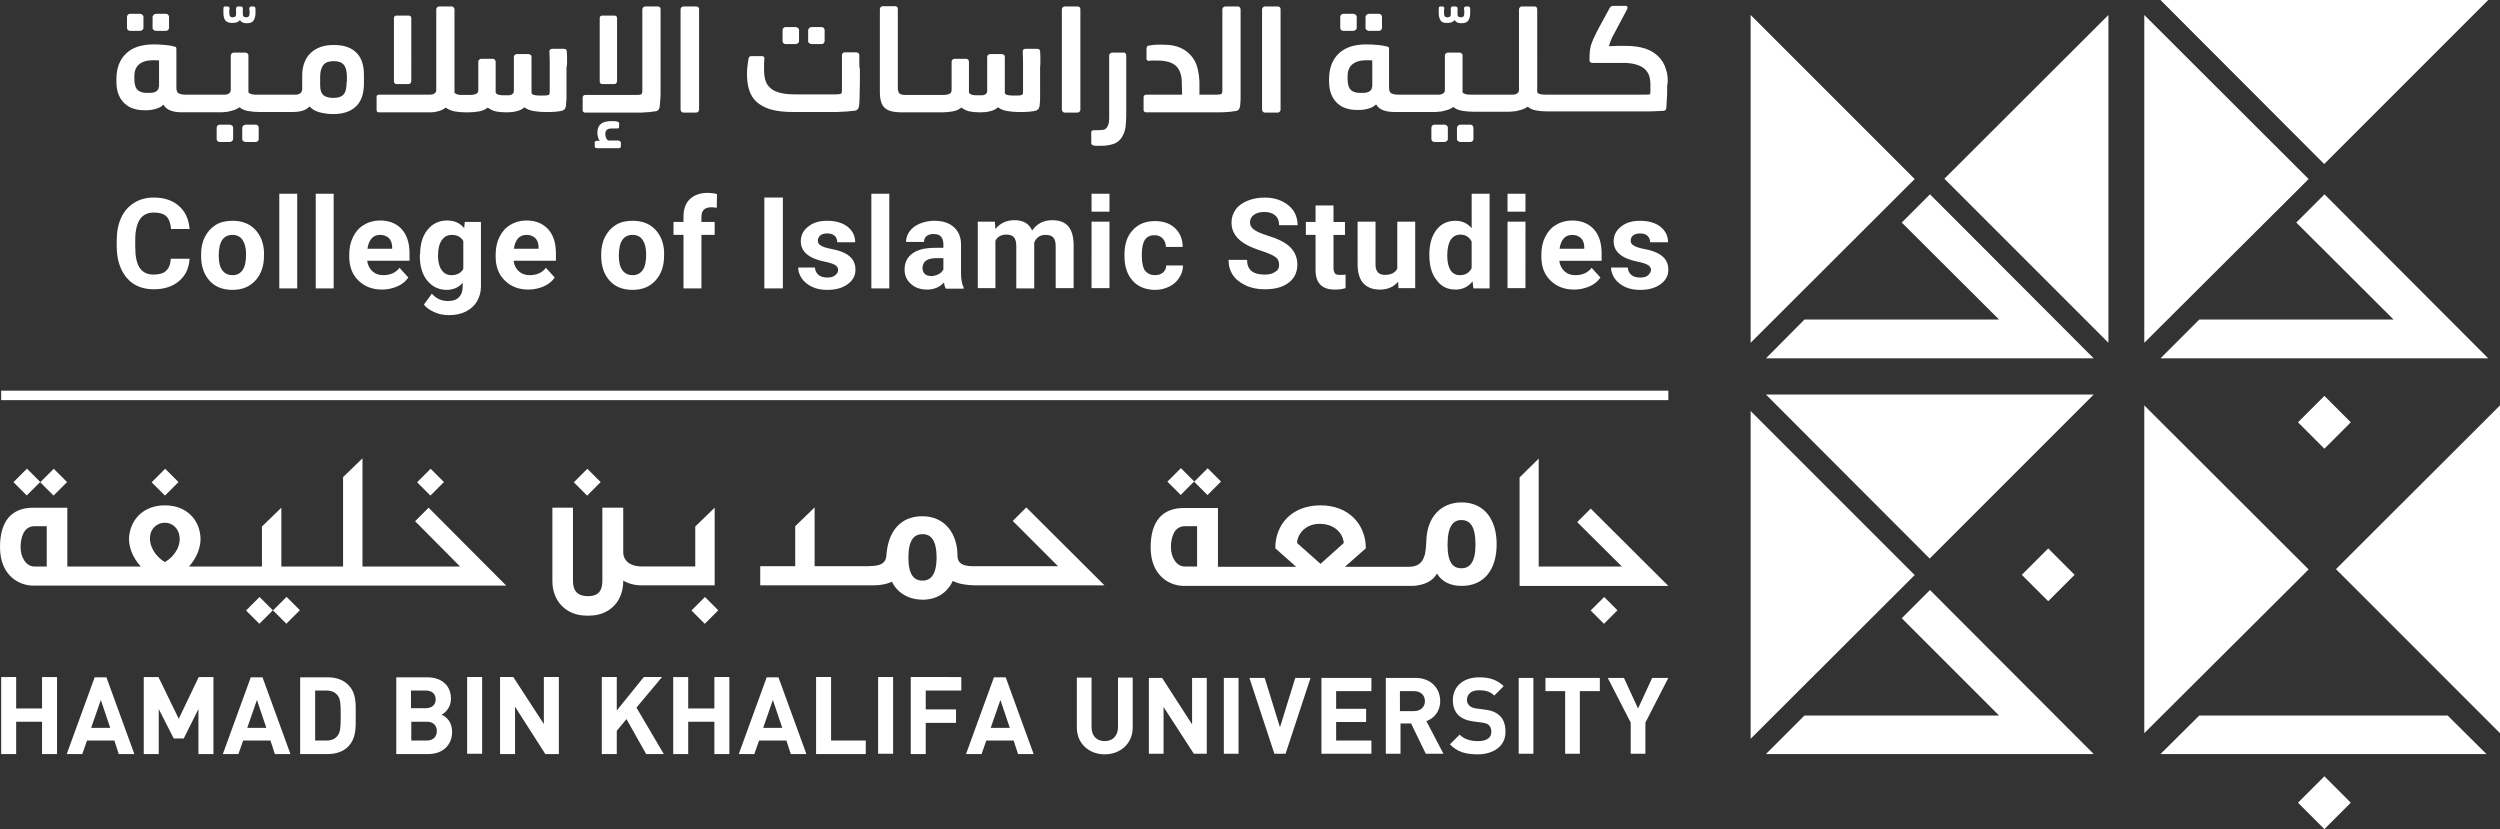 <svg version="1.1" id="Layer_1" xmlns="http://www.w3.org/2000/svg" x="0" y="0" viewBox="0 0 850.4 282" style="enable-background:new 0 0 850.4 282" xml:space="preserve"><rect x="0" y="0" width="850.4" height="282" fill="#333333" stroke="none"/><style>.st0{fill:#fff}</style><path class="st0" d="M595.5 251.3V139.8l55.8 55.8zm5.2-117.1h111.5L656.4 190zm111.5 122.3H600.7l13.1-13.1H680l-33.1-33.1 9.6-9.6zm134.2-134.6H734.9l13.2-13.2h66.1l-33.1-33 9.6-9.6zm-.6 134.6H734.9l13.2-13.1h84.5z"/><path transform="rotate(45.001 696.762 195.5)" class="st0" d="M690.4 189.2h12.7v12.7h-12.7z"/><path transform="rotate(45.001 790.66 273.062)" class="st0" d="M784.3 266.7H797v12.7h-12.7z"/><path transform="rotate(45.001 790.658 143.663)" class="st0" d="M784.3 137.3H797V150h-12.7z"/><path class="st0" d="M595.5 116.6V5.1l55.8 55.8zm133.9 0V5.1l55.9 55.8zM734.9 0h111.5l-55.8 55.8zm-5.5 249.4V137.9l55.9 55.8zm121-111.5v111.5l-55.8-55.8zM717.2 5.1v111.5l-55.8-55.8zm-5 116.8H600.7l13.1-13.2H680l-33.1-33 9.6-9.6zM14.3 230.3V241H5.5v-10.7H.4v26.2h5.1v-11h8.8v11h5.1v-26.2zm26.1 26.2-1.5-4.6h-9.3l-1.6 4.6h-5.3l9.5-26.1h4l9.5 26.1h-5.3zm-6.1-18.4-3.3 9.5h6.5l-3.2-9.5zm33.2 18.4v-15.3l-5 10h-3.4l-5.1-10v15.3h-5.1v-26.2h5l6.9 14.2 6.8-14.2h5v26.2zm26 0-1.5-4.6h-9.3l-1.6 4.6h-5.3l9.5-26.1h4l9.5 26.1h-5.3zm-6.1-18.4-3.3 9.5h6.5l-3.2-9.5zm31 15.9c-1.7 1.7-4.2 2.5-6.9 2.5h-9.4v-26.1h9.4c2.7 0 5.2.8 6.9 2.5 2.9 2.9 2.6 6.5 2.6 10.5 0 3.8.3 7.6-2.6 10.6m-3.6-17.5c-.9-1.1-2.1-1.6-3.8-1.6h-3.8v17h3.8c1.8 0 2.9-.5 3.8-1.6 1-1.2 1.1-3 1.1-7s-.1-5.6-1.1-6.8m30.9 20h-10.9v-26.1h10.5c5.1 0 8.1 2.9 8.1 7.3 0 2.9-1.9 4.8-3.2 5.4 1.6.7 3.6 2.4 3.6 5.9-.1 4.8-3.5 7.5-8.1 7.5m-.9-21.6h-5v6h5c2.2 0 3.4-1.2 3.4-3s-1.2-3-3.4-3m.4 10.6h-5.3v6.4h5.3c2.3 0 3.4-1.5 3.4-3.2 0-1.8-1.1-3.2-3.4-3.2m13.7-15.2h5.1v26.1h-5.1zm26.6 26.2-10.3-16.1v16.1h-5.1v-26.2h4.5l10.4 16v-16h5.1v26.2zm34.3 0-6.7-11.9-3.3 4v7.9h-5.1v-26.2h5.1v11.4l9.2-11.4h6.2l-8.7 10.4 9.3 15.8zm23.2 0v-11h-8.9v11H229v-26.2h5.1V241h8.9v-10.7h5.1v26.2zm26 0-1.5-4.6h-9.3l-1.6 4.6h-5.3l9.5-26.1h4l9.5 26.1H269zm-6.1-18.4-3.3 9.5h6.5l-3.2-9.5zm14.7 18.4v-26.2h5.1v21.6h11.8v4.6zm21.1-26.2h5.1v26.1h-5.1zm16.2 4.6v6.4h10.3v4.6h-10.3v10.6h-5.1v-26.2H327v4.6zm31.4 21.6-1.5-4.6h-9.3l-1.6 4.6h-5.3l9.5-26.1h4l9.5 26.1h-5.3zm-6-18.4-3.3 9.5h6.5l-3.2-9.5zm35.5 18.5c-5.3 0-9.5-3.6-9.5-9.1v-17h5v16.8c0 3 1.7 4.8 4.5 4.8 2.7 0 4.5-1.8 4.5-4.8v-16.8h5v17c0 5.5-4.3 9.1-9.5 9.1m30.3-.2-10.3-15.9v15.9h-5v-25.8h4.5l10.2 15.8v-15.8h5v25.8zm10.2-25.8h5v25.8h-5zm21 25.8h-3.8l-8.5-25.8h5.2l5.2 16.8 5.2-16.8h5.2zm12.2 0v-25.8h17v4.5h-12v6h10.2v4.5h-10.2v6.3h12v4.5zm35.5 0-5-10.3h-3.6v10.3h-5v-25.8h10.1c5.3 0 8.4 3.6 8.4 7.9 0 3.6-2.2 5.9-4.7 6.8l5.8 11.1h-6zm-4-21.3h-4.8v6.8h4.8c2.2 0 3.7-1.4 3.7-3.4s-1.4-3.4-3.7-3.4m21.6 21.5c-3.9 0-6.9-.8-9.4-3.4l3.3-3.3c1.6 1.6 3.8 2.2 6.2 2.2 3 0 4.6-1.1 4.6-3.2 0-.9-.3-1.7-.8-2.2-.5-.5-1.1-.7-2.3-.9l-3.1-.4c-2.2-.3-3.8-1-5-2.1-1.2-1.2-1.9-2.9-1.9-5.1 0-4.6 3.4-7.8 9-7.8 3.6 0 6.1.9 8.3 3l-3.2 3.2c-1.6-1.6-3.6-1.8-5.3-1.8-2.7 0-4 1.5-4 3.3 0 .7.2 1.3.8 1.9.5.5 1.3.9 2.4 1l3 .4c2.4.3 3.8 1 4.9 2 1.4 1.3 2 3.2 2 5.5.1 4.9-4.1 7.7-9.5 7.7m14-26h5v25.8h-5zm20.8 4.5v21.3h-5v-21.3h-6.7v-4.5h18.5v4.5zm22.3 10.7v10.6h-5v-10.6l-7.8-15.2h5.5l4.8 10.4 4.8-10.4h5.5zm-413.9-73.1-4.6 4.6 15.3 15.4h-33.2v-36.8l-6.6 6.4v30.4h-21v-20l-6.6 6.4v13.6H64.3c2.5-2.8 4.4-6.8 3.8-10.9-.7-5.3-4.8-9.9-12-9.9s-11.3 4.6-12.1 9.9c-.6 4.1 1.3 8.1 3.9 10.9h-25v-20H11.3c-7.2 0-11.3 4.4-11.3 13.4 0 9.7 6.5 13.1 11.3 13.1h160.9l-26.4-26.5zm-129.9 20h-4.2c-2.9 0-4.7-3.3-4.7-6.5 0-2.8.8-7.2 4.7-7.2h4.2v13.7zm40.2-1.5c-3.3-1.9-5.6-5.7-5-9.1.3-2.4 2.4-4.3 5-4.3 2.5 0 4.5 1.9 4.9 4.3.7 3.4-1.5 7.1-4.9 9.1"/><path transform="rotate(-45.001 146.466 164.01)" class="st0" d="M143.2 160.8h6.5v6.4h-6.5z"/><path transform="rotate(-45.033 97.441 207.608)" class="st0" d="M94.2 204.4h6.5v6.4h-6.5z"/><path transform="rotate(-45.001 88.284 207.603)" class="st0" d="M85 204.4h6.5v6.4H85z"/><path transform="rotate(-45.001 56.168 164.009)" class="st0" d="M52.9 160.8h6.5v6.4h-6.5z"/><path transform="rotate(-45.001 18.269 164.009)" class="st0" d="M15 160.8h6.5v6.4H15z"/><path transform="rotate(-45.001 9.115 164.009)" class="st0" d="M5.9 160.8h6.5v6.4H5.9z"/><path class="st0" d="m349.1 172.6-4.6 4.6 15.4 15.4h-29c-3.5 0-5.2-1.1-5.2-3.5 0-7.5-4.2-13.5-12-13.5-7.5 0-11.7 5.3-12.2 13.5-.3 3.4-3.6 3.4-6.3 3.5h-18.1v-20l-6.6 6.4v13.6h-11.9v6.5h38.6c2.3 0 4.4-.4 6.2-1.2 1.9 3.8 5.6 6 10.3 6.1 4.9 0 8.5-2.3 10.4-6.4 2.1 1.1 4.6 1.4 7.1 1.5h44.5l-26.6-26.5zm-35.3 24.9c-2.9 0-4.8-2-4.8-7.8 0-6 1.9-8 4.8-8s4.8 2 4.8 8.2c-.1 5.6-2 7.6-4.8 7.6m-70.7 1.7v-26.5l-6.6 6.4v13.6h-18.2c-3.7 0-6.3-1.8-6.3-4.9v-15.1h-7.1v24.9c0 3.4-1.4 5.2-4.9 5.2-3.5 0-5.1-1.8-5.1-5.2v-24.9h-7v25c0 6.9 4.8 11.6 11.3 11.7.5.1.8 0 1.5 0 6.6-.1 11.3-4.8 11.3-11.7v-.2c1.5.9 3.4 1.5 5.5 1.6h25.6z"/><path transform="rotate(-45.001 199.783 164.01)" class="st0" d="M196.5 160.8h6.5v6.4h-6.5z"/><path transform="rotate(-45.001 239.796 207.604)" class="st0" d="M236.5 204.4h6.5v6.4h-6.5z"/><path class="st0" d="M480.8 199.3c3.6-.3 6.5-1.5 8-4.2 1.8 3 4.9 4.2 8.4 4.2 7.7 0 11.9-5.6 11.9-14.2 0-8.5-4.3-14.2-11.9-14.2-7 0-11.6 4.9-12 12.5-.2 3.8 0 9.4-5.9 9.4h-21.8l7.1-6.3c0-8.1-5.8-14.6-15.4-14.6-9.7 0-15.4 6.4-15.4 14.6l7.1 6.3h-26.6v-20h-11.6c-7.2 0-11.3 4.4-11.3 13.4 0 9.7 6.5 13.1 11.3 13.1h78.1zm16.3-22.4c2.9 0 4.8 2 4.8 8.4 0 5.9-1.9 8-4.8 8s-4.7-2-4.7-8c0-6.3 1.9-8.4 4.7-8.4m-90 15.8H403c-2.9 0-4.7-3.3-4.7-6.5 0-2.8.8-7.2 4.7-7.2h4.2v13.7zm34.1-8c.2-3.5 3.4-6.7 8-6.5 4.7.1 7.6 3.1 7.9 6.5l-7.9 7.1c-1.8-1.6-6-5.3-8-7.1m126.3 14.6L541.1 173l-4.6 4.6 15.2 15.1h-28.3V156l-6.5 6.4v36.9z"/><path transform="rotate(-45.001 545.68 207.634)" class="st0" d="M542.4 204.4h6.5v6.4h-6.5z"/><path transform="rotate(-45.001 410.807 163.789)" class="st0" d="M407.5 160.6h6.5v6.4h-6.5z"/><path transform="rotate(-45.001 401.654 163.789)" class="st0" d="M398.4 160.6h6.5v6.4h-6.5z"/><path class="st0" d="M.4 132.9h567.1v3.2H.4zm64.1-45c-.2 3.3-1.4 5.9-3.6 7.7-2.2 1.9-5.1 2.8-8.6 2.8-3.9 0-7-1.3-9.2-3.9-2.2-2.6-3.4-6.2-3.4-10.8v-1.9c0-2.9.5-5.5 1.5-7.7s2.5-3.9 4.4-5.1c1.9-1.2 4.2-1.8 6.7-1.8 3.5 0 6.3.9 8.5 2.8s3.4 4.5 3.7 7.9h-6.3c-.2-2-.7-3.4-1.6-4.3-.9-.9-2.4-1.3-4.3-1.3-2.1 0-3.7.8-4.7 2.3-1 1.5-1.6 3.8-1.6 7v2.3c0 3.3.5 5.7 1.5 7.2s2.6 2.3 4.7 2.3c1.9 0 3.4-.4 4.3-1.3 1-.9 1.5-2.3 1.6-4.1h6.4zm3.9-1.3c0-2.2.4-4.3 1.3-6 .9-1.8 2.1-3.1 3.7-4.1 1.6-1 3.5-1.4 5.7-1.4 3.1 0 5.6.9 7.5 2.8 1.9 1.9 3 4.4 3.2 7.6V87c0 3.5-1 6.3-2.9 8.4-1.9 2.1-4.5 3.2-7.8 3.2s-5.9-1-7.8-3.1c-1.9-2.1-2.9-4.9-2.9-8.5v-.4zm6 .4c0 2.2.4 3.8 1.2 4.9.8 1.1 2 1.7 3.5 1.7s2.6-.6 3.4-1.7c.8-1.1 1.2-2.9 1.2-5.4 0-2.1-.4-3.7-1.2-4.9-.8-1.2-2-1.7-3.5-1.7s-2.6.6-3.4 1.7c-.8 1.2-1.2 3-1.2 5.4M95 65.9h6.1v32.2H95zm12.4 0h6.1v32.2h-6.1zM130 98.5c-3.3 0-6-1-8.1-3.1-2.1-2-3.1-4.8-3.1-8.1v-.6c0-2.3.4-4.3 1.3-6.1.9-1.8 2.1-3.2 3.7-4.1 1.6-1 3.5-1.5 5.5-1.5 3.1 0 5.5 1 7.3 2.9 1.8 2 2.7 4.7 2.7 8.3v2.5h-14.4c.2 1.5.8 2.7 1.8 3.6 1 .9 2.2 1.3 3.7 1.3 2.3 0 4.2-.8 5.5-2.5l3 3.3c-.9 1.3-2.1 2.3-3.7 3-1.6.7-3.4 1.1-5.2 1.1m-.7-18.6c-1.2 0-2.2.4-2.9 1.2-.7.8-1.2 2-1.4 3.5h8.4v-.5c0-1.3-.4-2.4-1.1-3.1-.8-.7-1.7-1.1-3-1.1m13.6 6.7c0-3.5.8-6.3 2.5-8.4 1.7-2.1 3.9-3.2 6.7-3.2 2.5 0 4.4.9 5.8 2.6l.2-2.1h5.5v21.9c0 2-.5 3.7-1.4 5.2-.9 1.5-2.2 2.6-3.8 3.4-1.6.8-3.5 1.2-5.7 1.2-1.7 0-3.3-.3-4.9-1-1.6-.7-2.8-1.5-3.6-2.6l2.7-3.7c1.5 1.7 3.3 2.5 5.5 2.5 1.6 0 2.9-.4 3.7-1.3.9-.9 1.3-2.1 1.3-3.7v-1.2c-1.4 1.6-3.2 2.4-5.5 2.4-2.7 0-4.9-1.1-6.6-3.2-1.7-2.1-2.5-4.9-2.5-8.5v-.3zm6.1.4c0 2.1.4 3.7 1.2 4.8.8 1.2 1.9 1.8 3.4 1.8 1.8 0 3.2-.7 4-2.1V82c-.8-1.4-2.1-2.1-3.9-2.1-1.5 0-2.6.6-3.4 1.8-.9 1.2-1.3 3-1.3 5.3m30.8 11.5c-3.3 0-6-1-8.1-3.1-2.1-2-3.1-4.8-3.1-8.1v-.6c0-2.3.4-4.3 1.3-6.1.9-1.8 2.1-3.2 3.7-4.1 1.6-1 3.5-1.5 5.5-1.5 3.1 0 5.5 1 7.3 2.9 1.8 2 2.7 4.7 2.7 8.3v2.5h-14.4c.2 1.5.8 2.7 1.8 3.6 1 .9 2.2 1.3 3.7 1.3 2.3 0 4.2-.8 5.5-2.5l3 3.3c-.9 1.3-2.1 2.3-3.7 3-1.6.7-3.4 1.1-5.2 1.1m-.7-18.6c-1.2 0-2.2.4-2.9 1.2-.7.8-1.2 2-1.4 3.5h8.4v-.5c0-1.3-.4-2.4-1.1-3.1-.8-.7-1.7-1.1-3-1.1m25.4 6.7c0-2.2.4-4.3 1.3-6 .9-1.8 2.1-3.1 3.7-4.1 1.6-1 3.5-1.4 5.7-1.4 3.1 0 5.6.9 7.5 2.8 1.9 1.9 3 4.4 3.2 7.6V87c0 3.5-1 6.3-2.9 8.4-1.9 2.1-4.5 3.2-7.8 3.2s-5.9-1-7.8-3.1c-1.9-2.1-2.9-4.9-2.9-8.5v-.4zm6 .4c0 2.2.4 3.8 1.2 4.9.8 1.1 2 1.7 3.5 1.7s2.6-.6 3.4-1.7c.8-1.1 1.2-2.9 1.2-5.4 0-2.1-.4-3.7-1.2-4.9-.8-1.2-2-1.7-3.5-1.7s-2.6.6-3.4 1.7c-.8 1.2-1.2 3-1.2 5.4m22 11.1V79.9h-3.4v-4.4h3.4v-1.9c0-2.5.7-4.5 2.2-5.9 1.5-1.4 3.5-2.1 6.1-2.1.8 0 1.9.1 3.1.4l-.1 4.7c-.5-.1-1.1-.2-1.8-.2-2.3 0-3.4 1.1-3.4 3.2v1.8h4.5v4.4h-4.5v18.2h-6.1zM260 67.2h6.3v30.9H260zm25.1 24.6c0-.7-.4-1.3-1.1-1.7-.7-.4-1.9-.8-3.5-1.1-5.4-1.1-8.1-3.4-8.1-6.9 0-2 .8-3.7 2.5-5 1.7-1.4 3.8-2 6.5-2 2.9 0 5.2.7 6.9 2 1.7 1.4 2.6 3.1 2.6 5.3h-6.1c0-.9-.3-1.6-.8-2.1-.6-.6-1.4-.9-2.6-.9-1 0-1.8.2-2.4.7-.5.5-.8 1-.8 1.8 0 .7.3 1.2 1 1.6.6.4 1.7.8 3.2 1.1 1.5.3 2.8.6 3.8 1 3.2 1.2 4.8 3.2 4.8 6.1 0 2.1-.9 3.7-2.7 5-1.8 1.3-4.1 1.9-6.9 1.9-1.9 0-3.6-.3-5.1-1-1.5-.7-2.6-1.6-3.5-2.8-.8-1.2-1.3-2.4-1.3-3.8h5.7c.1 1.1.5 1.9 1.2 2.5.7.6 1.7.9 3 .9 1.2 0 2-.2 2.6-.7.8-.6 1.1-1.2 1.1-1.9m11.3-25.9h6.1v32.2h-6.1zm25.3 32.2c-.3-.5-.5-1.2-.6-2-1.5 1.6-3.4 2.4-5.7 2.4-2.2 0-4.1-.6-5.5-1.9-1.5-1.3-2.2-2.9-2.2-4.9 0-2.4.9-4.2 2.7-5.5 1.8-1.3 4.3-1.9 7.7-1.9h2.8V83c0-1-.3-1.9-.8-2.5-.5-.6-1.4-.9-2.5-.9-1 0-1.8.2-2.4.7-.6.5-.9 1.2-.9 2h-6.1c0-1.3.4-2.5 1.2-3.6.8-1.1 2-2 3.4-2.6 1.5-.6 3.1-1 5-1 2.8 0 5 .7 6.6 2.1 1.6 1.4 2.5 3.4 2.5 5.9v9.8c0 2.1.3 3.8.9 4.9v.4h-6.1zm-5-4.2c.9 0 1.7-.2 2.5-.6.8-.4 1.3-.9 1.7-1.6v-3.9h-2.3c-3 0-4.6 1-4.8 3.1v.4c0 .7.3 1.4.8 1.9.4.4 1.2.7 2.1.7m21.7-18.5.2 2.5c1.6-2 3.8-3 6.5-3 2.9 0 4.9 1.1 6 3.5 1.6-2.3 3.9-3.5 6.8-3.5 2.5 0 4.3.7 5.5 2.1 1.2 1.4 1.8 3.6 1.8 6.5V98h-6.1V83.6c0-1.3-.3-2.2-.8-2.8-.5-.6-1.4-.9-2.7-.9-1.8 0-3.1.9-3.8 2.6v15.6h-6.1V83.6c0-1.3-.3-2.3-.8-2.9-.5-.6-1.4-.9-2.6-.9-1.7 0-3 .7-3.7 2.1V98h-6V75.4h5.8zm54.5 18.2c1.1 0 2-.3 2.7-.9.7-.6 1.1-1.4 1.1-2.4h5.7c0 1.5-.4 2.9-1.3 4.2-.8 1.3-1.9 2.3-3.4 3-1.4.7-3 1.1-4.7 1.1-3.2 0-5.8-1-7.7-3.1-1.9-2.1-2.8-4.9-2.8-8.5v-.4c0-3.5.9-6.3 2.8-8.3 1.9-2.1 4.4-3.1 7.6-3.1 2.8 0 5.1.8 6.8 2.4s2.6 3.8 2.6 6.4h-5.7c0-1.2-.4-2.1-1.1-2.9-.7-.7-1.6-1.1-2.8-1.1-1.4 0-2.5.5-3.2 1.5-.7 1-1.1 2.7-1.1 5v.6c0 2.3.4 4 1.1 5 .9 1 2 1.5 3.4 1.5m42.2-3.5c0-1.2-.4-2.1-1.3-2.7-.8-.6-2.4-1.3-4.5-2-2.2-.7-3.9-1.4-5.2-2.1-3.5-1.9-5.2-4.4-5.2-7.6 0-1.6.5-3.1 1.4-4.4.9-1.3 2.3-2.3 4-3 1.7-.7 3.7-1.1 5.9-1.1s4.1.4 5.8 1.2c1.7.8 3 1.9 4 3.3.9 1.4 1.4 3.1 1.4 4.9h-6.3c0-1.4-.4-2.5-1.3-3.3-.9-.8-2.1-1.2-3.7-1.2-1.5 0-2.7.3-3.6 1-.9.6-1.3 1.5-1.3 2.6 0 1 .5 1.8 1.5 2.5s2.5 1.3 4.4 1.9c3.6 1.1 6.2 2.4 7.8 4s2.4 3.6 2.4 5.9c0 2.6-1 4.7-3 6.2s-4.7 2.2-8.1 2.2c-2.3 0-4.5-.4-6.4-1.3-1.9-.9-3.4-2-4.4-3.5-1-1.5-1.5-3.2-1.5-5.2h6.3c0 3.4 2 5 6 5 1.5 0 2.7-.3 3.5-.9 1-.5 1.4-1.3 1.4-2.4m18.5-20.2v5.6h3.9v4.4h-3.9v11.3c0 .8.2 1.4.5 1.8.3.4.9.5 1.8.5.7 0 1.3 0 1.8-.1V98c-1.2.4-2.4.5-3.7.5-4.2 0-6.4-2.1-6.5-6.4V79.9h-3.3v-4.4h3.3v-5.6h6.1zm22 25.9c-1.5 1.8-3.6 2.7-6.2 2.7-2.4 0-4.3-.7-5.6-2.1-1.3-1.4-1.9-3.4-2-6.1V75.4h6.1V90c0 2.4 1.1 3.5 3.2 3.5 2 0 3.5-.7 4.2-2.1v-16h6.1V98h-5.7l-.1-2.2zm59.9 2.7c-3.3 0-6-1-8.1-3.1-2.1-2-3.1-4.8-3.1-8.1v-.6c0-2.3.4-4.3 1.3-6.1.9-1.8 2.1-3.2 3.7-4.1 1.6-1 3.5-1.5 5.5-1.5 3.1 0 5.5 1 7.3 2.9 1.8 2 2.7 4.7 2.7 8.3v2.5h-14.4c.2 1.5.8 2.7 1.8 3.6 1 .9 2.2 1.3 3.7 1.3 2.3 0 4.2-.8 5.5-2.5l3 3.3c-.9 1.3-2.1 2.3-3.7 3-1.6.7-3.4 1.1-5.2 1.1m-.7-18.6c-1.2 0-2.2.4-2.9 1.2-.7.8-1.2 2-1.4 3.5h8.4v-.5c0-1.3-.4-2.4-1.1-3.1-.8-.7-1.7-1.1-3-1.1m26.8 11.9c0-.7-.4-1.3-1.1-1.7-.7-.4-1.9-.8-3.5-1.1-5.4-1.1-8.1-3.4-8.1-6.9 0-2 .8-3.7 2.5-5 1.7-1.4 3.8-2 6.5-2 2.9 0 5.2.7 6.9 2 1.7 1.4 2.6 3.1 2.6 5.3h-6.1c0-.9-.3-1.6-.8-2.1-.6-.6-1.4-.9-2.6-.9-1 0-1.8.2-2.4.7-.6.5-.8 1-.8 1.8 0 .7.3 1.2 1 1.6.6.4 1.7.8 3.2 1.1 1.5.3 2.8.6 3.8 1 3.2 1.2 4.8 3.2 4.8 6.1 0 2.1-.9 3.7-2.7 5-1.8 1.3-4.1 1.9-6.9 1.9-1.9 0-3.6-.3-5.1-1-1.5-.7-2.6-1.6-3.5-2.8-.8-1.2-1.3-2.4-1.3-3.8h5.7c.1 1.1.5 1.9 1.2 2.5.7.6 1.7.9 3 .9 1.2 0 2-.2 2.6-.7s1.1-1.2 1.1-1.9m-48.8-16.4h6.1V98h-6.1zm0-9.5h6.1V72h-6.1zm-26.6 20.7c0-3.5.8-6.3 2.4-8.4 1.6-2.1 3.8-3.1 6.5-3.1 2.2 0 4 .8 5.5 2.5V65.9h6.1v32.2h-5.5l-.3-2.4c-1.5 1.9-3.4 2.8-5.8 2.8-2.7 0-4.8-1-6.4-3.2-1.7-2-2.5-5-2.5-8.7m6.1.4c0 2.1.4 3.8 1.1 4.9.7 1.1 1.8 1.7 3.2 1.7 1.9 0 3.2-.8 4-2.4v-9c-.8-1.6-2.1-2.4-3.9-2.4-2.9.1-4.4 2.5-4.4 7.2m-121-11.6h6.1V98h-6.1zm0-9.5h6.1V72h-6.1zm-327-55.4h3.3c.3 0 .6-.1.8-.3.3-.2.4-.5.4-.7V5.8c0-.3-.1-.6-.4-.8-.2-.2-.5-.3-.8-.3h-3.3c-.3 0-.6.1-.8.3-.2.2-.3.5-.3.8v3.7c0 .3.1.5.3.7.2.2.5.3.8.3m8.8 0h3.3c.3 0 .6-.1.8-.3.2-.2.3-.5.3-.7V5.8c0-.3-.1-.6-.3-.8-.2-.2-.5-.3-.8-.3h-3.3c-.3 0-.5.1-.8.3-.2.2-.4.5-.4.8v3.7c0 .3.1.5.4.7.2.2.5.3.8.3m25.8-2.7h.2c.5 0 1-.1 1.4-.2.4-.1.8-.4 1-.7h.2c.2.4.5.6.9.8.4.1.8.2 1.2.2h.2c1.1 0 1.9-.3 2.3-1 .4-.6.6-1.5.6-2.5V2.8c-.1-.4-.3-.6-.6-.6h-.9c-.2 0-.3.1-.4.2-.1.1-.2.2-.2.4 0 .3 0 .6.1.9v.7c0 .6-.1 1-.3 1.2-.2.2-.5.3-.8.3h-.1c-.2 0-.4-.1-.7-.2-.3-.1-.4-.5-.4-1V2.8c0-.2-.1-.3-.2-.4-.1-.1-.3-.2-.5-.2H81c-.2 0-.3 0-.5.2-.1.1-.2.2-.2.4v1.9c0 .5-.1.9-.4 1-.3.1-.5.2-.7.2h-.1c-.3 0-.6-.1-.8-.3-.2-.2-.3-.6-.3-1.2v-.7c0-.2 0-.5.1-.9 0-.2-.1-.3-.2-.4-.1-.1-.2-.2-.4-.2h-.9c-.4 0-.6.2-.6.6v1.6c0 1 .2 1.9.6 2.5.5.6 1.3.9 2.3.9m8 34.6h-3.3c-.3 0-.5.1-.8.3-.2.2-.4.5-.4.8v3.8c0 .3.1.5.4.7.2.2.5.3.8.3h3.3c.3 0 .6-.1.8-.3.2-.2.3-.4.3-.7v-3.8c0-.3-.1-.6-.3-.8-.2-.2-.4-.3-.8-.3m-8.8 0h-3.3c-.3 0-.6.1-.8.3-.2.2-.3.5-.3.8v3.8c0 .3.1.5.3.7.2.2.5.3.8.3h3.3c.3 0 .6-.1.8-.3.2-.2.4-.4.4-.7v-3.8c0-.3-.1-.6-.4-.8-.2-.2-.5-.3-.8-.3m35.4-27.1c-3.3 0-5.9.9-7.8 2.7-1.9 1.8-2.9 4.4-2.9 7.8v4c0 .4 0 .8-.1 1.1-.1.3-.2.5-.4.7-.2.2-.4.3-.7.4-.3.1-.5.2-.8.2h-14c-.3 0-.6-.1-.9-.1-.3-.1-.6-.1-.9-.3-.2-.1-.4-.2-.5-.4V18.8c0-.3-.1-.5-.3-.6-.2-.2-.4-.3-.6-.3h-4.1c-.3 0-.5.1-.7.3-.2.2-.3.4-.3.6v11.8c0 .4-.1.7-.3.9-.2.2-.4.4-.7.5-.3.1-.6.2-.9.2H63c-1 0-1.8-.2-2.3-.5-.5-.3-.7-1-.7-2v-13c0-.3-.1-.4-.1-.6-.1-.1-.3-.2-.7-.3-.7-.2-1.7-.4-3-.5-1.3-.1-2.5-.2-3.8-.2-4.2 0-7.3 1-9.5 3.1s-3.3 5-3.3 8.7v1c0 1.7.3 3.2.8 4.4.5 1.2 1.2 2.2 2.1 3 .9.8 1.9 1.4 3.1 1.7 1.2.4 2.4.5 3.7.5h.6c1.1 0 2.2-.2 3.2-.5 1.1-.3 1.9-.8 2.5-1.4.5.9 1.3 1.6 2.4 2 1 .4 2.4.6 4 .6h12.9c.5 0 1 0 1.6-.1.6 0 1.2-.1 1.8-.3.6-.1 1.1-.3 1.7-.5.5-.2 1-.5 1.5-.8.8.7 1.8 1.1 3.1 1.3 1.2.2 2.4.3 3.6.3h11.1c1.3 0 2.5-.1 3.5-.4 1-.3 1.9-.8 2.5-1.5.8.9 1.9 1.6 3.4 2 1.5.4 3.1.6 4.7.6 3.4 0 5.9-.9 7.7-2.6 1.8-1.7 2.7-4.3 2.7-7.9v-2.8c0-3.5-.9-6.1-2.8-7.8-1.7-1.6-4.2-2.4-7.5-2.4M54 29.5c0 .7-.3 1.3-.9 1.6-.6.4-1.4.5-2.5.5h-.7c-1.5 0-2.5-.4-3.2-1.1-.7-.8-1-2-1-3.8V26c0-1.8.5-3.2 1.6-4.1 1.1-.9 2.6-1.4 4.5-1.4H53c.5 0 .9 0 1.1.1v8.9zm63.9-1.6c0 2-.3 3.4-1 4.2-.7.8-1.8 1.2-3.5 1.2-1.2 0-2.2-.2-2.9-.6-.8-.4-1.3-1.2-1.5-2.4-.1-.7-.1-1.4-.1-2.1v-2c0-1.9.4-3.2 1.1-4.1.7-.9 1.9-1.3 3.5-1.3s2.8.4 3.5 1.3c.7.9 1 2.2 1 4.1v1.7zm16.9.7h4.2c.3 0 .5-.1.6-.3.2-.2.3-.4.3-.7V6.2c0-.6-.3-.9-.9-.9h-4.1c-.6 0-.9.3-.9.9v21.5c0 .3.1.5.3.7 0 .1.3.2.5.2"/><path class="st0" d="M192.9 20.4c0-.9 0-1.9-.1-2.9 0-.3-.1-.5-.2-.6-.2-.2-.4-.3-.8-.3h-4c-.3 0-.5.1-.7.3-.2.2-.2.4-.2.6 0 1.1.1 2.3.1 3.5v10c0 .8-.1 1.2-.4 1.3-.3.1-.8.2-1.5.2H184c-.6 0-1.3 0-1.9-.1-.7-.1-1.1-.3-1.3-.7V19.3c0-.3-.1-.5-.3-.6-.2-.2-.4-.3-.7-.3h-4c-.2 0-.5.1-.7.3-.2.2-.3.4-.3.6v11.6c0 .4-.1.6-.2.8-.2.2-.4.4-.6.5-.3.1-.5.2-.8.2h-2.4c-.3 0-.6-.1-.9-.1-.3-.1-.6-.1-.8-.3-.3-.1-.4-.3-.5-.5V21c0-.3-.1-.5-.3-.7-.2-.2-.4-.3-.6-.3h-4c-.2 0-.5.1-.7.3-.2.2-.3.4-.3.7v9.6c0 .7-.3 1.2-.9 1.4-.6.2-1.2.3-1.8.3h-3.2c-.3 0-.6-.1-.9-.1-.3-.1-.6-.1-.8-.3-.3-.1-.4-.2-.5-.4V3.2c0-.3-.1-.5-.3-.7-.2-.2-.4-.3-.6-.3h-4.3c-.2 0-.5.1-.7.3-.2.2-.3.4-.3.7v27.4c0 .4-.1.7-.3.9-.2.2-.4.4-.7.5-.3.1-.6.2-.9.2H129c-.3 0-.5.1-.7.2-.2.2-.2.4-.2.6v4.4c0 .3.1.5.2.6.2.2.4.2.7.2h17.7c.6 0 1.2-.1 1.7-.2.6-.1 1.1-.3 1.7-.5.5-.2 1-.5 1.5-.9.9.6 1.9 1.1 3.1 1.3 1.1.2 2.3.3 3.4.3h1.5c1.1 0 2.2-.1 3.3-.3 1.2-.2 2.1-.6 3-1.3.9.6 1.8 1.1 2.8 1.3 1 .2 2.1.3 3.3.3h.6c1.1 0 2.2-.1 3.2-.4 1-.2 1.9-.7 2.6-1.3.9.7 2 1.1 3.3 1.3 1.3.2 2.5.3 3.6.3h.6c1.1 0 2.1 0 3.1-.1s1.8-.2 2.4-.4c.4-.2.6-.4.8-.6.1-.2.2-.5.3-.8.1-.9.1-1.8.2-2.8V23c.2-.8.2-1.7.2-2.6m11.9 8.2h4.2c.2 0 .5-.1.6-.3.2-.2.3-.4.3-.7V6.2c0-.6-.3-.9-.9-.9h-4.1c-.6 0-.9.3-.9.9v21.5c0 .3.1.5.3.7 0 .1.2.2.5.2m5.4 19.2h-3.3c-.3-.2-.5-.4-.7-.8-.2-.4-.3-.9-.3-1.4 0-.7.2-1.2.6-1.5.4-.3 1-.4 1.8-.4h1.7c.4 0 .6-.2.6-.5v-1.3c0-.3-.2-.4-.5-.5-.4-.1-.8-.2-1.2-.2h-1c-3.2 0-4.7 1.3-4.7 4 0 .5.1.9.2 1.4.1.5.3.9.6 1.3h-.9c-.5 0-.8.2-.8.5v1.4c0 .4.3.6.8.6h7.3c.5 0 .8-.2.8-.6v-1.4c-.3-.4-.5-.6-1-.6"/><path class="st0" d="M223.8 2.2h-4.3c-.3 0-.5.1-.7.3-.2.2-.3.4-.3.7v27.5c0 .8-.1 1.2-.4 1.4-.2.1-.7.2-1.5.2h-17.5c-.3 0-.5.1-.6.2-.2.2-.3.4-.3.6v4.4c0 .3.1.5.3.6.2.2.4.2.6.2h18.1c.8 0 1.6 0 2.4-.1.8 0 1.5-.1 2.2-.2.7-.1 1.2-.1 1.5-.2.4-.2.6-.3.8-.6.1-.2.2-.5.3-.8.1-.8.1-1.7.2-2.5.1-.9.1-1.9.1-3.1V3.1c0-.3-.1-.5-.3-.7-.1-.1-.4-.2-.6-.2m13 0h-4.3c-.3 0-.5.1-.7.3-.2.2-.3.4-.3.7v34.1c0 .3.1.5.3.7.2.2.4.3.7.3h4.3c.3 0 .5-.1.7-.3.2-.2.3-.4.3-.7V3.1c0-.3-.1-.5-.3-.7-.2-.1-.4-.2-.7-.2M267.3 15h3.3c.3 0 .6-.1.8-.3.3-.2.4-.5.4-.7v-3.7c0-.3-.1-.6-.4-.8-.2-.2-.5-.3-.8-.3h-3.3c-.3 0-.6.1-.8.3-.2.2-.3.5-.3.8V14c0 .3.1.5.3.7.2.2.5.3.8.3m8.8 0h3.3c.3 0 .6-.1.8-.3.2-.2.3-.5.3-.7v-3.7c0-.3-.1-.6-.3-.8-.2-.2-.5-.3-.8-.3h-3.3c-.3 0-.5.1-.8.3-.2.2-.4.5-.4.8V14c0 .3.1.5.4.7.3.2.5.3.8.3m16.2 6.4v-2.7c0-.3-.1-.5-.3-.6-.2-.2-.4-.3-.8-.3h-3.9c-.3 0-.5.1-.6.3-.2.2-.3.4-.3.6v11.9c0 .8-.1 1.2-.4 1.3-.3.1-.8.2-1.5.2h-14.1c-2.2 0-4-.2-5.3-.6-1.4-.4-2.4-.9-3.2-1.7-.8-.7-1.3-1.6-1.6-2.7-.3-1.1-.4-2.3-.4-3.8 0-.9 0-2 .1-3.3.1-.6-.2-.9-.8-.9h-3.6c-.3 0-.6.1-.7.2-.1.1-.2.4-.3.7-.3 1.9-.5 3.5-.5 5 0 2.1.2 3.9.7 5.5.5 1.6 1.3 3 2.5 4.1 1.2 1.1 2.8 2 4.8 2.6 2 .6 4.6.9 7.8.9h13.4c1.1 0 2.1 0 3.2-.1 1 0 1.9-.1 2.8-.2.8-.1 1.4-.1 1.8-.2.4-.2.6-.3.8-.6.1-.2.2-.5.3-.8.1-.9.2-2 .2-3.3 0-1.4.1-3.1.1-5.1v-4.3c-.2-.6-.2-1.3-.2-2.1m61.6-1c0-.9 0-1.9-.1-2.9 0-.3-.1-.5-.2-.6-.2-.2-.4-.3-.8-.3h-4c-.3 0-.5.1-.7.3-.2.2-.2.4-.2.6 0 1.1.1 2.3.1 3.5v10c0 .8-.1 1.2-.4 1.3-.2.1-.8.2-1.5.2H345c-.6 0-1.3 0-1.9-.1-.7-.1-1.1-.3-1.3-.7V19.3c0-.3-.1-.5-.3-.6-.2-.2-.4-.3-.7-.3h-4c-.3 0-.5.1-.7.3-.2.2-.3.4-.3.6v11.6c0 .4-.1.6-.2.8-.2.2-.4.4-.6.5-.3.1-.5.2-.8.2h-2.4c-.3 0-.6-.1-.9-.1-.3-.1-.6-.1-.8-.3-.2-.1-.4-.3-.5-.5V21c0-.3-.1-.5-.3-.7-.2-.2-.4-.3-.6-.3h-4c-.2 0-.5.1-.7.3-.2.2-.3.4-.3.7v9.6c0 .7-.3 1.2-.9 1.4-.6.2-1.2.3-1.8.3h-12.9c-.9 0-1.5-.1-2-.4-.4-.3-.7-.9-.7-2V3.1c0-.3-.1-.5-.2-.7-.2-.2-.4-.3-.7-.3h-4.2c-.3 0-.5.1-.7.3-.2.2-.3.4-.3.7v28.4c0 1.4.2 2.5.5 3.4.3.9.8 1.5 1.4 2 .6.5 1.4.8 2.2 1 .9.2 1.8.3 2.9.3h14.4c1.1 0 2.2-.1 3.3-.3 1.2-.2 2.1-.6 3-1.3.9.6 1.8 1.1 2.8 1.3 1 .2 2.1.3 3.3.3h.6c1.1 0 2.2-.1 3.2-.4 1-.2 1.9-.7 2.6-1.3.9.7 2 1.1 3.3 1.3 1.3.2 2.5.3 3.6.3h.6c1.1 0 2.1 0 3.1-.1s1.8-.2 2.4-.4c.4-.2.6-.4.8-.6.1-.2.2-.5.3-.8.1-.9.2-1.8.2-2.8V23c.1-.8.1-1.7.1-2.6m12.6-18.2h-4.3c-.3 0-.5.1-.7.3-.2.2-.3.4-.3.7v34.1c0 .3.1.5.3.7.2.2.4.3.7.3h4.3c.3 0 .5-.1.7-.3.2-.2.3-.4.3-.7V3.1c0-.3-.1-.5-.3-.7-.2-.1-.4-.2-.7-.2m15.9 15.7h-4.1c-.2 0-.5.1-.7.3-.2.2-.3.4-.3.6v21.3c0 1-.1 1.8-.3 2.3-.2.5-.4 1-.8 1.3-.3.3-.7.5-1.3.5s-1.1.1-1.8.1h-1c-.6 0-.9.2-.9.8v3.5c0 .5.3.8.8.9.3.1.8.1 1.4.1h1.2c1.8 0 3.3-.3 4.6-.8 1.2-.5 2.2-1.5 2.8-2.8.5-1 .8-2 .9-3.1.1-1.1.2-2.3.2-3.5V18.8c0-.3-.1-.5-.3-.6.1-.2-.1-.3-.4-.3m38.7-15.7h-4.3c-.2 0-.5.1-.7.3-.2.2-.3.4-.3.7v27.4c0 .8-.1 1.2-.4 1.4-.2.1-.7.2-1.5.2H408v-4.4c-.1-1.7-.3-3.3-.7-4.8-.4-1.5-1.1-2.9-2.1-4-1-1.2-2.2-2.1-3.8-2.8-1.6-.7-3.5-1-5.8-1h-2c-.9 0-1.8.1-2.7.3-.4 0-.6.1-.7.3-.1.2-.2.4-.2.7V20c0 .5.3.7.9.7.2 0 .4-.1.7-.1h2.3c1.4 0 2.7.2 3.7.5s1.9.8 2.5 1.4c.6.6 1.1 1.4 1.4 2.3.3.9.5 1.9.5 3.1l.1 4.3H390c-.3 0-.5.1-.7.2-.2.2-.3.4-.3.6v4.4c0 .3.1.5.3.6.2.2.4.2.7.2h25c.8 0 1.5 0 2.3-.1.7 0 1.4-.1 2-.2.6-.1 1.1-.1 1.4-.2.4-.2.6-.3.8-.6.1-.2.2-.5.3-.8.1-.9.2-1.8.2-2.8V3.2c0-.3-.1-.5-.3-.7-.1-.2-.3-.3-.6-.3m13.5 0h-4.3c-.3 0-.5.1-.7.3-.2.2-.3.4-.3.7v34.1c0 .3.1.5.3.7.2.2.4.3.7.3h4.3c.3 0 .5-.1.7-.3.2-.2.3-.4.3-.7V3.1c0-.3-.1-.5-.3-.7-.2-.1-.5-.2-.7-.2m22.4 8.3h3.3c.3 0 .6-.1.8-.3.3-.2.4-.5.4-.7V5.8c0-.3-.1-.6-.4-.8-.2-.2-.5-.3-.8-.3H457c-.3 0-.6.1-.8.3-.2.2-.3.5-.3.8v3.7c0 .3.1.5.3.7.2.2.4.3.8.3m8.7 0h3.3c.3 0 .6-.1.8-.3.2-.2.3-.5.3-.7V5.8c0-.3-.1-.6-.3-.8-.2-.2-.5-.3-.8-.3h-3.3c-.3 0-.5.1-.8.3-.2.2-.4.5-.4.8v3.7c0 .3.1.5.4.7.3.2.5.3.8.3m26.4-2.7h.2c.5 0 1-.1 1.4-.2.4-.1.8-.4 1-.7h.2c.2.4.5.6.9.8.4.1.8.2 1.2.2h.2c1.1 0 1.9-.3 2.3-1 .4-.6.6-1.5.6-2.5V2.8c-.1-.4-.3-.6-.6-.6h-.9c-.2 0-.3.1-.4.2-.1.1-.2.2-.2.4 0 .3 0 .6.1.9v.7c0 .6-.1 1-.3 1.2-.2.2-.5.3-.8.3h-.1c-.2 0-.4-.1-.7-.2-.3-.1-.4-.5-.4-1V2.8c0-.2-.1-.3-.2-.4-.1-.1-.3-.2-.5-.2h-.9c-.2 0-.3 0-.5.2-.1.1-.2.2-.2.4v1.9c0 .5-.1.9-.4 1-.3.1-.5.2-.7.2h-.1c-.3 0-.6-.1-.8-.3-.2-.2-.3-.6-.3-1.2v-.7c0-.2 0-.5.1-.9 0-.2 0-.3-.2-.4-.1-.1-.2-.2-.4-.2h-.7c-.4 0-.6.2-.6.6v1.6c0 1 .2 1.9.6 2.5.3.6 1 .9 2.1.9m8 34.6h-3.3c-.3 0-.5.1-.8.3-.2.2-.4.5-.4.8v3.8c0 .3.1.5.4.7.2.2.5.3.8.3h3.3c.3 0 .6-.1.8-.3.2-.2.3-.4.3-.7v-3.8c0-.3-.1-.6-.3-.8-.2-.2-.5-.3-.8-.3m-8.8 0H488c-.3 0-.6.1-.8.3-.2.2-.3.5-.3.8v3.8c0 .3.1.5.3.7.2.2.5.3.8.3h3.3c.3 0 .6-.1.8-.3.3-.2.4-.4.4-.7v-3.8c0-.3-.1-.6-.4-.8-.2-.2-.5-.3-.8-.3"/><path class="st0" d="M566.7 23.6c-.5-1.8-1.4-3.2-2.6-4.4-1.2-1.2-2.7-2.1-4.5-2.7-1.9-.6-4.1-.9-6.8-.9h-2.2c-.8 0-1.9.1-3.3.1 0-.1.1-.4.2-.7.1-.3.2-.7.4-1.1.2-.4.3-.8.5-1.2.2-.4.4-.8.6-1.1l4.5-8.5c.1-.2.1-.4.1-.5 0-.2 0-.3-.1-.4-.1-.1-.3-.2-.5-.2h-4.3c-.3 0-.6.1-.8.3-.2.2-.4.4-.5.7l-3.6 6.6c-.5.9-.9 1.8-1.3 2.6s-.7 1.5-1 2.3c-.3.7-.5 1.4-.6 2.2-.1.7-.2 1.5-.2 2.3v1.6c0 .5.4.8 1.1.8H552c1.5 0 2.8.1 4 .4 1.2.3 2.1.7 2.9 1.2.8.6 1.4 1.3 1.9 2.3.4.9.6 2.1.6 3.5v1.6c0 .6 0 1.1-.1 1.7-.3 0-.7.1-1.3.1h-34c-.4 0-1 0-1.7-.1s-1.1-.3-1.4-.7V3.2c0-.3-.1-.5-.2-.7-.2-.2-.4-.3-.7-.3h-4.3c-.3 0-.5.1-.7.3-.2.2-.3.4-.3.7v27.4c0 .4-.1.7-.3.9-.2.2-.4.4-.7.5-.3.1-.6.2-.9.2h-15c-.3 0-.6-.1-.9-.1-.3-.1-.6-.1-.9-.3-.3-.1-.4-.2-.5-.4V18.8c0-.3-.1-.5-.3-.6-.2-.2-.4-.3-.6-.3h-4.1c-.3 0-.5.1-.7.3-.2.2-.3.4-.3.6v11.8c0 .4-.1.7-.3.9-.2.2-.4.4-.7.5-.3.1-.6.2-.9.2h-14.1c-1 0-1.8-.2-2.3-.5-.5-.3-.7-1-.7-2v-13c0-.3 0-.4-.1-.6-.1-.1-.3-.2-.7-.3-.7-.2-1.7-.4-3-.5-1.3-.1-2.5-.2-3.8-.2-4.2 0-7.3 1-9.5 3.1s-3.3 5-3.3 8.7v.9c0 1.7.3 3.2.8 4.4.5 1.2 1.2 2.2 2.1 3 .9.8 1.9 1.4 3.1 1.7 1.2.4 2.4.5 3.7.5h.6c1.1 0 2.2-.2 3.2-.5 1.1-.3 1.9-.8 2.5-1.4.5.9 1.3 1.6 2.4 2 1 .4 2.4.6 4 .6h13.3c.5 0 1.1 0 1.6-.1.6 0 1.2-.1 1.8-.3.6-.1 1.1-.3 1.7-.5.5-.2 1-.5 1.5-.8.8.7 1.8 1.1 3.1 1.3 1.2.2 2.4.3 3.6.3h12c.5 0 1 0 1.6-.1.6 0 1.2-.1 1.8-.3.6-.1 1.1-.3 1.7-.5.5-.2 1-.5 1.5-.8.8.7 1.8 1.1 3 1.3 1.2.2 2.4.3 3.6.3H561c1 0 1.9-.1 2.7-.1.8 0 1.5-.1 2-.1.7 0 1-.3 1.1-.9 0-.3.1-.8.1-1.4 0-.6.1-1.2.1-1.8 0-.6.1-1.2.1-1.8v-2.6c.4-1.8.2-3.9-.4-5.6m-100 5.9c0 .7-.3 1.3-.9 1.6-.6.4-1.4.5-2.5.5h-.7c-1.5 0-2.5-.4-3.2-1.1-.7-.8-1-2-1-3.8V26c0-1.8.5-3.2 1.6-4.1 1.1-.9 2.6-1.4 4.5-1.4h1.2c.5 0 .9 0 1.1.1v8.9z"/></svg>
